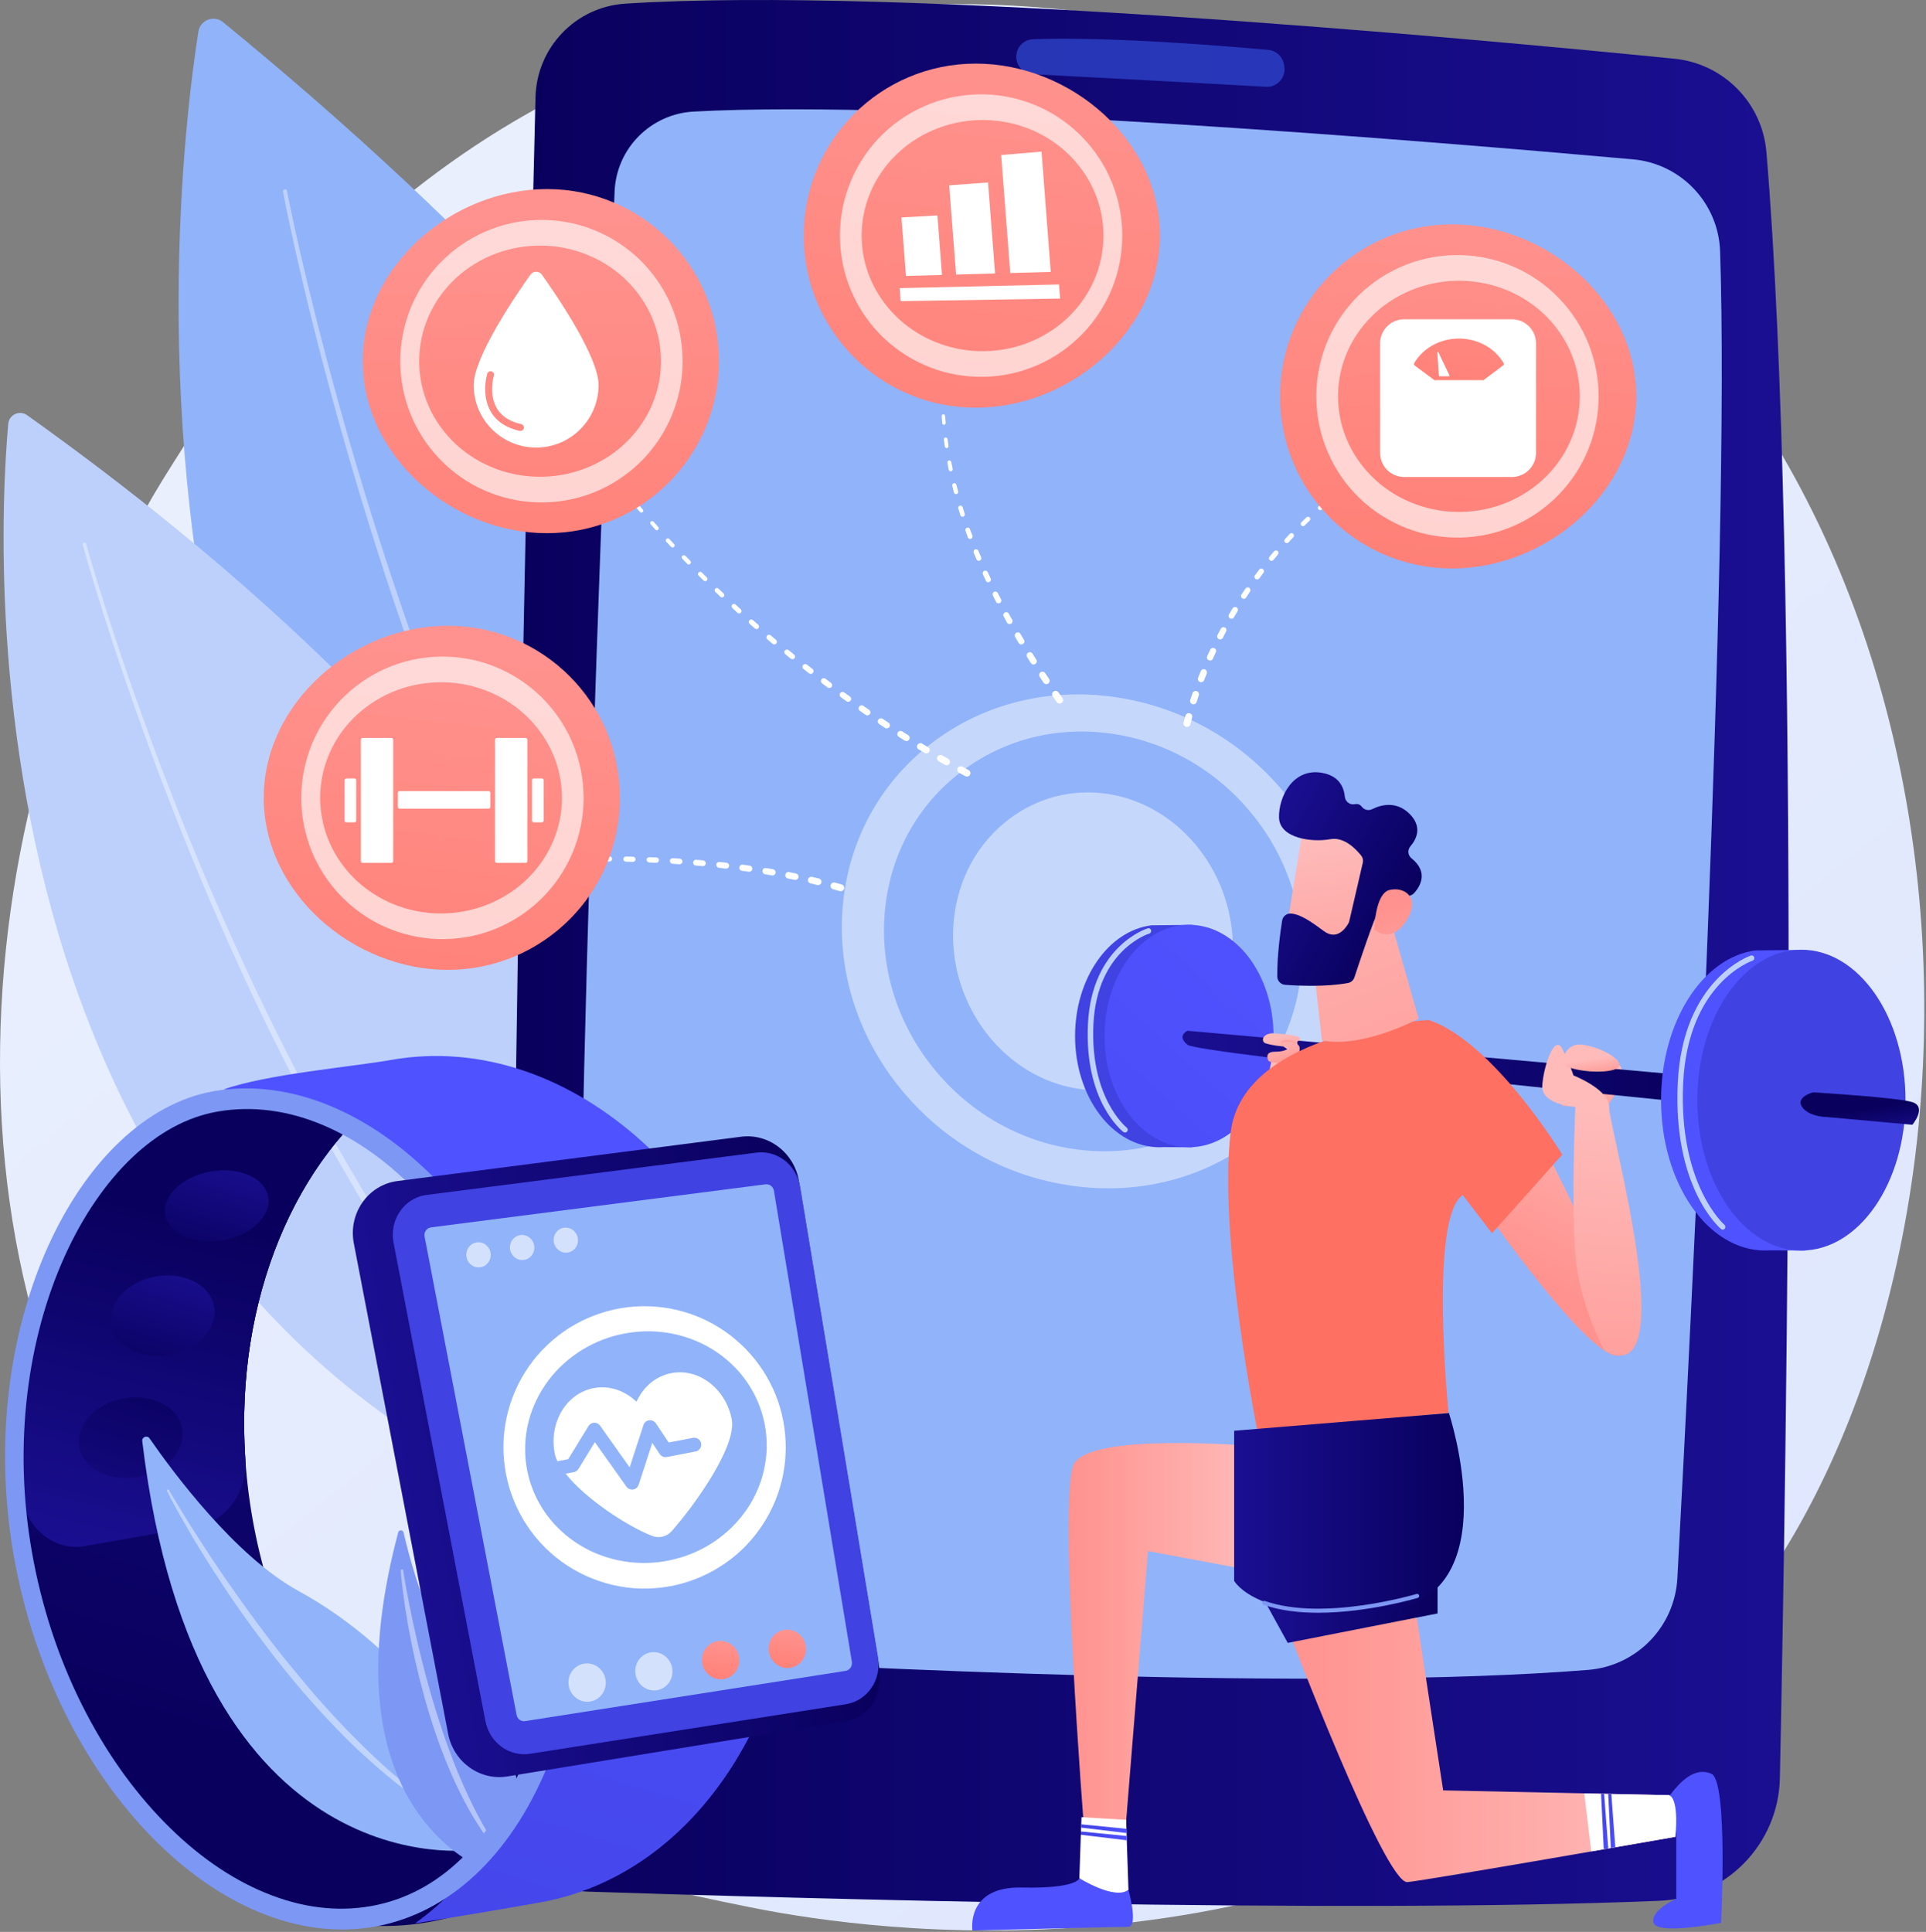 <svg width="956" height="959" viewBox="0 0 956 959" fill="none" xmlns="http://www.w3.org/2000/svg">
<rect x="0" y="0" width="956" height="959" fill="#808080" stroke="none"/>
<path d="M844.42 823.822C824.808 844.399 806.264 857.669 791.581 868.148C619.24 991.371 415.292 955.456 371.965 946.701C307.993 933.741 184.252 908.682 94.807 803.865C-40.515 645.277 -19.455 395.451 85.535 230.521C104.734 200.362 206.139 32.915 412.293 6.065C537.033 -10.17 682.455 22.575 787.755 110.503C1008.8 295.08 993.047 667.888 844.42 823.822Z" fill="url(#paint0_linear_467_20)"/>
<path d="M98.461 15.715C84.673 103.953 25.388 620.838 500.428 763.571C500.428 763.571 627.03 433.331 110.697 10.993C106.182 7.305 99.357 9.924 98.461 15.715Z" fill="#91B3FA"/>
<path opacity="0.4" d="M142.408 94.646C142.408 94.646 144.51 105.676 148.922 124.909C153.334 144.108 160.056 171.441 169.155 203.979C178.289 236.483 189.802 274.191 203.796 314.036C217.721 353.881 234.162 395.829 252.671 436.881C271.215 477.898 291.862 517.95 313.646 554.072C324.538 572.134 335.705 589.195 346.838 604.947C358.006 620.699 369.139 635.21 379.928 648.136C390.716 661.061 401.16 672.436 410.708 682.225C413.121 684.638 415.465 686.981 417.705 689.256C419.98 691.497 422.255 693.599 424.392 695.633C428.631 699.769 432.733 703.319 436.387 706.594C437.317 707.421 438.179 708.214 439.041 708.972C439.937 709.73 440.799 710.454 441.626 711.144C443.315 712.557 444.866 713.867 446.314 715.107C449.209 717.589 451.759 719.554 453.828 721.208C457.964 724.448 460.17 726.206 460.17 726.206L460.239 726.241C461.238 727.033 461.411 728.481 460.618 729.481C459.825 730.48 458.377 730.653 457.378 729.86C457.378 729.86 455.172 728.102 451.001 724.793C448.933 723.139 446.348 721.139 443.418 718.623C441.936 717.382 440.385 716.038 438.696 714.625C437.869 713.901 436.973 713.177 436.076 712.419C435.215 711.626 434.319 710.833 433.388 710.006C429.7 706.697 425.598 703.078 421.324 698.907C419.187 696.839 416.878 694.737 414.603 692.462C412.328 690.187 409.984 687.809 407.571 685.361C397.989 675.469 387.511 663.957 376.688 650.893C365.865 637.83 354.732 623.215 343.564 607.326C332.396 591.436 321.263 574.236 310.406 556.106C288.656 519.776 268.079 479.518 249.673 438.328C231.301 397.139 214.963 355.019 201.142 315.07C187.285 275.122 175.876 237.31 166.846 204.738C148.784 139.524 140.443 95.163 140.443 95.163C140.34 94.646 140.684 94.129 141.201 94.026C141.787 93.785 142.304 94.129 142.408 94.646Z" fill="white"/>
<path d="M4.087 210.393C-2.117 280.329 -21.66 688.708 358.248 775.878C358.248 775.878 440.316 510.335 13.428 206.085C9.706 203.431 4.501 205.844 4.087 210.393Z" fill="#BDD0FB"/>
<path opacity="0.4" d="M42.726 269.989C42.726 269.989 45.036 278.33 49.517 292.807C51.791 300.045 54.549 308.8 57.892 318.83C61.201 328.86 65.096 340.097 69.474 352.333C73.885 364.535 78.746 377.771 84.157 391.627C89.5 405.517 95.463 420.028 101.736 435.022C108.147 449.947 114.834 465.32 122.072 480.761C123.864 484.622 125.691 488.517 127.483 492.377C129.345 496.238 131.241 500.098 133.136 503.993C136.859 511.783 140.823 519.469 144.752 527.19C145.752 529.12 146.682 531.05 147.716 532.981L150.749 538.702C152.783 542.528 154.817 546.32 156.85 550.146C160.987 557.729 165.226 565.174 169.362 572.619C171.534 576.307 173.671 579.961 175.808 583.58C176.876 585.407 177.945 587.199 179.013 589.026L180.599 591.749L182.253 594.403C184.459 597.953 186.631 601.469 188.802 604.985C190.974 608.5 193.111 611.982 195.351 615.325C204.175 628.94 213.033 641.866 221.788 653.861C223.994 656.825 226.2 659.789 228.337 662.684C229.406 664.132 230.474 665.58 231.543 666.993C232.577 668.441 233.749 669.785 234.817 671.163C236.989 673.886 239.126 676.575 241.228 679.229C242.262 680.539 243.331 681.849 244.365 683.158C245.399 684.434 246.399 685.744 247.467 686.95C251.672 691.879 255.739 696.567 259.565 701.047C260.048 701.599 260.531 702.15 261.013 702.702C261.496 703.219 262.013 703.77 262.495 704.287C263.46 705.356 264.425 706.39 265.391 707.39C267.286 709.423 269.148 711.422 270.94 713.353C272.732 715.283 274.456 717.144 276.145 718.936C277.902 720.66 279.591 722.314 281.211 723.934C284.451 727.14 287.416 730.07 290.139 732.724C291.448 734.068 292.793 735.24 294.068 736.377C295.309 737.515 296.481 738.549 297.584 739.514C299.755 741.479 301.617 743.133 303.133 744.477C306.132 747.166 307.752 748.613 307.752 748.613L307.821 748.682C308.648 749.406 308.717 750.682 307.993 751.509C307.269 752.336 305.994 752.405 305.167 751.681C305.167 751.681 303.547 750.233 300.514 747.476C298.997 746.097 297.136 744.408 294.93 742.444C293.827 741.444 292.655 740.376 291.38 739.238C290.104 738.101 288.76 736.894 287.45 735.55C284.762 732.862 281.763 729.897 278.488 726.657C276.868 725.037 275.18 723.348 273.422 721.625C271.733 719.798 270.009 717.937 268.217 715.972C266.425 714.007 264.563 712.008 262.668 709.94C261.702 708.906 260.737 707.872 259.772 706.804C259.29 706.287 258.773 705.735 258.29 705.184C257.808 704.632 257.325 704.081 256.842 703.495C252.982 698.979 248.949 694.223 244.71 689.259C243.641 688.018 242.642 686.743 241.608 685.433C240.573 684.124 239.539 682.814 238.471 681.469C236.368 678.815 234.231 676.092 232.06 673.335C230.991 671.956 229.854 670.578 228.785 669.13C227.717 667.682 226.648 666.235 225.58 664.787C223.443 661.857 221.237 658.893 219.031 655.894C210.276 643.796 201.418 630.767 192.628 617.083C190.388 613.705 188.251 610.189 186.079 606.674C183.908 603.158 181.736 599.608 179.53 596.023L177.876 593.334L176.29 590.611C175.222 588.785 174.153 586.958 173.119 585.131C170.982 581.477 168.845 577.789 166.708 574.101C162.572 566.622 158.367 559.108 154.231 551.525C152.232 547.699 150.198 543.873 148.164 540.047L145.131 534.29C144.132 532.36 143.166 530.43 142.201 528.5C138.306 520.744 134.343 513.024 130.655 505.199C128.793 501.304 126.898 497.41 125.036 493.549C123.244 489.654 121.452 485.759 119.659 481.864C112.49 466.354 105.837 450.946 99.495 435.953C93.291 420.925 87.362 406.345 82.089 392.42C76.712 378.529 71.921 365.259 67.543 353.022C63.235 340.752 59.374 329.481 56.1 319.416C52.791 309.386 50.033 300.596 47.793 293.324C43.347 278.812 41.072 270.437 41.072 270.437C40.934 269.989 41.21 269.506 41.658 269.403C42.14 269.299 42.623 269.541 42.726 269.989Z" fill="white"/>
<path d="M310.302 1.825C285.692 3.411 266.424 23.574 265.803 48.219C262.081 198.948 249.948 718.935 255.739 903.202C256.359 922.711 272.008 938.394 291.517 939.014C388.062 942.185 665.806 950.182 823.739 943.564C856.622 942.185 882.783 915.541 883.473 882.624C886.747 724.381 893.986 279.363 876.786 75.483C874.718 51.045 855.554 31.605 831.15 29.158C726.022 18.68 446.761 -7.033 310.302 1.825Z" fill="url(#paint1_linear_467_20)"/>
<path d="M344.322 55.388C322.952 56.56 305.959 73.691 305.063 95.061C299.789 218.526 283.141 629.248 288.449 781.115C289.208 803.312 306.717 821.27 328.88 822.546C420.187 827.888 654.363 839.676 788.272 828.957C812.4 827.027 831.323 807.518 832.598 783.355C839.388 657.409 858.863 274.95 853.796 124.772C853.003 100.817 834.425 81.239 810.573 79.102C711.787 70.278 458.102 49.184 344.322 55.388Z" fill="#91B3FA"/>
<path opacity="0.5" d="M504.427 28.158C504.427 32.777 508.046 36.603 512.665 36.844C535.483 38.05 599.697 41.428 628.409 43.083C634.061 43.427 638.508 38.326 637.439 32.742L637.267 31.777C636.543 27.986 633.372 25.125 629.546 24.78C610.141 22.988 551.579 18.059 512.768 19.472C508.08 19.644 504.427 23.505 504.427 28.158Z" fill="#3F67F9"/>
<path d="M125.345 753.921C109.456 663.683 140.098 578.995 196.867 538.77C178.082 533.635 158.607 532.67 139.064 535.875C38.693 552.454 -6.151 657.996 14.186 773.499C34.522 889.001 123.45 969.864 212.757 954.146C232.3 950.699 250.224 942.944 266.113 931.673C199.004 913.267 141.235 844.158 125.345 753.921Z" fill="url(#paint2_linear_467_20)"/>
<path d="M196.867 538.769C178.082 533.633 158.608 532.668 139.064 535.873C48.689 550.798 3.329 637.83 10.05 739.339C11.222 757.124 26.181 770.291 41.898 767.534L97.702 757.71C112.489 755.091 122.83 740.58 121.727 723.828C116.66 645.241 146.475 574.478 196.867 538.769Z" fill="url(#paint3_linear_467_20)"/>
<path d="M196.867 538.769C178.082 533.633 158.608 532.668 139.064 535.873C48.689 550.798 3.329 637.83 10.05 739.339C11.222 757.124 26.181 770.291 41.898 767.534L97.702 757.71C112.489 755.091 122.83 740.58 121.727 723.828C116.66 645.241 146.475 574.478 196.867 538.769Z" fill="url(#paint4_linear_467_20)"/>
<path d="M90.43 709.18C92.325 719.934 82.433 730.654 68.335 733.135C54.238 735.617 41.278 728.93 39.382 718.142C37.486 707.388 47.379 696.668 61.476 694.186C75.539 691.739 88.534 698.426 90.43 709.18Z" fill="url(#paint5_linear_467_20)"/>
<path d="M70.61 715.384C70.369 713.316 73.023 712.316 74.229 714.005C85.604 730.447 116.729 772.601 148.267 789.835C199.59 817.858 247.225 875.661 235.161 918.264C235.127 918.229 97.357 938.979 70.61 715.384Z" fill="#91B3FA"/>
<path opacity="0.43" d="M84.018 739.823L84.777 741.201L85.604 742.615L87.293 745.441L90.705 751.094C93.015 754.851 95.359 758.573 97.737 762.296C102.493 769.707 107.353 777.083 112.351 784.321C122.416 798.763 132.756 813.033 143.924 826.648C149.542 833.438 155.126 840.228 161.02 846.743C166.914 853.292 172.946 859.668 179.219 865.838C191.697 878.212 205.105 889.656 219.651 899.583C219.926 899.755 219.995 900.134 219.823 900.375C219.651 900.617 219.306 900.72 219.03 900.548C211.413 896.032 204.174 890.897 197.143 885.485C190.18 880.005 183.528 874.111 177.048 868.079C164.26 855.808 152.334 842.641 141.236 828.854C135.686 821.96 130.344 814.894 125.104 807.759C119.865 800.625 114.799 793.352 109.973 785.941C105.113 778.53 100.391 771.085 95.841 763.468C93.601 759.676 91.395 755.816 89.223 751.99C88.155 750.06 87.052 748.13 86.018 746.165L84.466 743.235L83.708 741.753C83.467 741.236 83.226 740.788 82.95 740.167C82.812 739.892 82.95 739.547 83.26 739.409C83.536 739.306 83.846 739.409 83.984 739.65L84.018 739.823Z" fill="white"/>
<path d="M197.66 760.675C198.039 759.296 200.004 759.331 200.314 760.71C203.382 774.118 212.585 809.034 228.371 828.095C254.084 859.116 269.836 908.233 251.258 932.396C251.223 932.396 157.78 910.543 197.66 760.675Z" fill="#7D97F4"/>
<path opacity="0.43" d="M200.176 779.735L200.314 780.77L200.487 781.873L200.866 784.113L201.659 788.594C202.21 791.593 202.796 794.557 203.382 797.521C204.554 803.484 205.864 809.378 207.242 815.307C210 827.095 213.102 838.814 216.721 850.361C220.34 861.908 224.408 873.317 229.199 884.381C234.024 895.445 239.505 906.268 246.157 916.367C246.329 916.643 246.26 916.988 245.985 917.16C245.743 917.332 245.399 917.263 245.192 917.022C241.4 912.231 238.022 907.095 234.851 901.891C231.715 896.617 228.923 891.171 226.303 885.656C221.133 874.557 216.893 863.08 213.274 851.395C209.69 839.71 206.691 827.853 204.278 815.893C203.072 809.93 202.003 803.898 201.073 797.866C200.624 794.833 200.211 791.834 199.832 788.801L199.315 784.251L199.108 781.976L199.004 780.838C198.97 780.425 198.936 780.115 198.936 779.598C198.936 779.287 199.177 779.012 199.487 779.012C199.763 779.012 200.004 779.218 200.073 779.494L200.176 779.735Z" fill="white"/>
<path d="M281.59 726.38C297.48 816.617 262.771 914.541 206.002 954.766C233.3 950.492 248.363 947.838 267.872 944.425C357.179 928.673 413.086 822.305 392.75 706.802C372.414 591.299 283.486 510.437 194.179 526.154C174.636 529.601 132.205 533.22 110.938 540.838C199.211 550.592 265.701 636.142 281.59 726.38Z" fill="url(#paint6_linear_467_20)"/>
<path d="M107.802 551.833C108.043 551.799 108.319 551.73 108.56 551.695C125.484 548.903 142.821 551.178 160.021 558.382C176.945 565.483 193.076 577.029 208 592.712C223.132 608.637 236.23 628.008 246.949 650.274C258.117 673.506 266.148 698.909 270.905 725.76C275.696 752.886 277.109 779.737 275.144 805.484C273.249 830.508 268.251 853.464 260.254 873.662C252.326 893.792 241.814 910.302 228.992 922.676C215.859 935.36 200.762 943.288 184.045 946.218C167.156 949.182 149.577 946.976 131.757 939.634C114.213 932.431 97.358 920.643 81.675 904.649C65.716 888.38 51.929 868.768 40.692 846.329C28.938 822.822 20.597 797.35 15.875 770.637C11.222 744.269 10.463 717.694 13.6 691.636C16.564 667.198 22.769 644.311 32.075 623.665C40.968 603.949 52.549 586.991 65.578 574.617C78.779 562.105 92.98 554.453 107.802 551.833ZM106.009 541.7C39.003 553.522 -13.182 658.65 6.844 772.326C26.974 886.519 110.387 969.725 185.872 956.42C261.357 943.116 304.615 838.953 284.52 724.794C264.39 610.601 182.494 529.153 106.871 541.527C106.561 541.596 106.285 541.631 106.009 541.7Z" fill="#7D97F4"/>
<path d="M106.319 648.619C108.215 659.373 98.323 670.093 84.225 672.575C70.128 675.056 57.168 668.37 55.272 657.581C53.376 646.827 63.268 636.107 77.366 633.626C91.463 631.179 104.423 637.865 106.319 648.619Z" fill="url(#paint7_linear_467_20)"/>
<path d="M133.101 594.126C134.756 603.571 124.691 613.222 110.594 615.703C96.496 618.185 83.708 612.567 82.054 603.122C80.4 593.678 90.464 584.027 104.562 581.545C118.659 579.064 131.447 584.716 133.101 594.126Z" fill="url(#paint8_linear_467_20)"/>
<path d="M251.879 881.83L419.015 854.566C432.974 852.257 438.558 840.365 436.18 825.992L396.541 586.266C394.198 572.168 381.375 562.414 367.623 564.31L197.109 586.3C182.563 588.3 172.774 602.431 175.635 617.253L222.443 860.667C225.131 874.695 238.195 884.071 251.879 881.83Z" fill="url(#paint9_linear_467_20)"/>
<path d="M419.98 845.984C430.527 844.26 437.627 833.851 435.835 822.856L397.162 589.127C395.369 578.201 385.718 570.756 375.206 572.203L211.585 593.194C211.413 593.229 211.241 593.229 211.103 593.263C205.898 594.125 201.383 597.055 198.384 601.57C195.385 606.051 194.317 611.531 195.351 616.943L240.918 854.256C242.986 865.114 252.809 872.283 263.288 870.56L419.98 845.984Z" fill="url(#paint10_linear_467_20)"/>
<path d="M419.704 829.439C421.772 829.094 423.185 827.095 422.841 824.924L384.167 591.195C383.788 588.989 381.996 587.645 379.859 587.92L213.826 609.291C212.792 609.463 211.93 610.015 211.344 610.911C210.724 611.807 210.551 612.806 210.758 613.909L256.394 851.223C256.808 853.394 258.669 854.738 260.771 854.359L419.704 829.439Z" fill="#91B3FA"/>
<path d="M384.443 811.515C380.72 815.1 380.548 821.097 384.064 824.958C387.58 828.818 393.439 829.06 397.162 825.475C400.884 821.89 401.057 815.893 397.541 812.032C394.025 808.172 388.166 807.931 384.443 811.515Z" fill="url(#paint11_linear_467_20)"/>
<path d="M351.319 817.099C347.596 820.684 347.424 826.681 350.94 830.542C354.456 834.402 360.315 834.644 364.038 831.059C367.76 827.474 367.933 821.477 364.417 817.616C360.901 813.756 355.042 813.515 351.319 817.099Z" fill="url(#paint12_linear_467_20)"/>
<path opacity="0.61" d="M326.22 839.013C331.245 838.128 334.579 833.216 333.667 828.042C332.755 822.868 327.943 819.391 322.919 820.276C317.895 821.161 314.561 826.073 315.473 831.248C316.384 836.422 321.196 839.899 326.22 839.013Z" fill="white"/>
<path opacity="0.61" d="M285.071 828.267C281.348 831.852 281.176 837.849 284.692 841.71C288.208 845.57 294.067 845.812 297.79 842.227C301.512 838.642 301.685 832.645 298.169 828.784C294.688 824.924 288.794 824.717 285.071 828.267Z" fill="white"/>
<path opacity="0.61" d="M276.696 611.048C274.249 613.392 274.145 617.321 276.454 619.837C278.764 622.353 282.59 622.526 285.003 620.182C287.45 617.838 287.553 613.909 285.244 611.393C282.935 608.876 279.109 608.704 276.696 611.048Z" fill="white"/>
<path opacity="0.61" d="M255.015 614.702C252.568 617.046 252.464 620.975 254.774 623.492C257.083 626.008 260.909 626.18 263.322 623.836C265.769 621.492 265.873 617.563 263.563 615.047C261.254 612.531 257.462 612.358 255.015 614.702Z" fill="white"/>
<path opacity="0.61" d="M238.601 629.056C241.9 628.475 244.091 625.254 243.493 621.86C242.896 618.467 239.737 616.187 236.437 616.768C233.138 617.349 230.947 620.571 231.545 623.964C232.142 627.357 235.301 629.637 238.601 629.056Z" fill="white"/>
<path d="M388.752 705.252C390.441 714.041 390.441 723.175 388.717 731.965C386.994 740.754 383.547 749.233 378.618 756.782C373.689 764.33 367.313 770.983 359.799 776.119C352.319 781.289 343.805 785.011 334.844 786.976C325.882 788.906 316.472 789.148 307.373 787.459C298.273 785.77 289.449 782.288 281.625 777.187C273.835 772.086 267.01 765.399 261.806 757.609C259.186 753.714 256.946 749.544 255.188 745.201C253.396 740.858 252.051 736.342 251.155 731.724C250.293 727.105 249.845 722.417 249.88 717.73C249.914 713.042 250.466 708.354 251.431 703.77C253.396 694.601 257.221 685.846 262.564 678.229C267.907 670.577 274.8 664.097 282.625 659.134C290.483 654.205 299.273 650.896 308.303 649.379C317.334 647.863 326.64 648.138 335.499 650.172C344.357 652.171 352.767 655.963 360.143 661.133C367.52 666.303 373.862 672.886 378.756 680.435C383.685 688.018 387.098 696.463 388.752 705.252ZM379.583 707.044C378.825 703.253 377.722 699.53 376.206 695.946C374.723 692.395 372.793 688.983 370.587 685.778C366.141 679.401 360.316 673.955 353.629 669.819C346.942 665.683 339.359 662.925 331.569 661.65C323.78 660.374 315.714 660.685 308.028 662.374C292.62 665.751 278.971 675.092 270.561 687.57C266.321 693.809 263.357 700.737 261.84 707.941C260.324 715.144 260.255 722.555 261.633 729.724C263.012 736.894 265.839 743.787 269.906 749.888C273.973 755.989 279.35 761.366 285.589 765.571C298.066 774.05 314.163 777.635 329.742 775.05C337.532 773.775 345.081 771.052 351.871 766.984C358.627 762.883 364.624 757.506 369.312 751.198C374 744.89 377.377 737.652 379.135 730.069C379.997 726.278 380.514 722.417 380.583 718.557C380.652 714.696 380.307 710.836 379.583 707.044Z" fill="white"/>
<path d="M333.189 681.64C325.365 683.157 319.23 688.569 315.921 695.841C310.164 690.326 302.444 687.569 294.619 689.086C281.039 691.705 272.387 706.216 275.352 721.52C275.593 722.761 276.041 724.036 276.696 725.38L282.038 724.346L292.103 707.905C292.724 706.906 293.758 706.32 294.929 706.251C296.101 706.216 297.17 706.768 297.859 707.698L312.543 728.414L319.402 707.388C319.816 706.147 320.884 705.217 322.194 705.044C323.504 704.872 324.779 705.458 325.537 706.526L331.914 716.074L343.978 713.765C345.839 713.42 347.666 714.626 348.01 716.488C348.355 718.349 347.149 720.176 345.287 720.52L330.983 723.278C329.639 723.554 328.226 722.968 327.467 721.796L323.779 716.246L317.024 737.031C316.644 738.237 315.61 739.099 314.404 739.34C314.37 739.34 314.301 739.34 314.266 739.375C312.991 739.581 311.681 739.03 310.923 737.961L295.274 715.902L287.14 729.172C286.623 729.999 285.795 730.585 284.865 730.758L280.763 731.55C290.38 743.683 310.371 757.126 323.676 762.434C327.054 763.778 330.914 762.847 333.327 760.159C344.564 747.509 365.796 718.004 363.211 704.527C360.212 689.292 346.804 679.021 333.189 681.64Z" fill="white"/>
<path d="M487.606 117.328L485.917 120.362C485.814 120.534 485.607 120.603 485.435 120.499C485.262 120.396 485.193 120.189 485.297 120.017L487.02 116.984C487.123 116.811 487.33 116.777 487.468 116.846C487.64 116.949 487.675 117.156 487.606 117.328Z" fill="white"/>
<path d="M482.298 127.599L480.885 130.77C480.781 130.977 480.54 131.08 480.333 130.977C480.126 130.873 480.023 130.632 480.127 130.425L481.574 127.254C481.678 127.047 481.919 126.978 482.091 127.047C482.298 127.151 482.401 127.392 482.298 127.599Z" fill="white"/>
<path d="M477.887 138.285L476.749 141.559C476.646 141.801 476.37 141.938 476.129 141.869C475.887 141.766 475.75 141.49 475.819 141.249L477.025 137.975C477.128 137.733 477.37 137.595 477.611 137.699C477.852 137.768 477.99 138.043 477.887 138.285Z" fill="white"/>
<path d="M474.371 149.281L473.475 152.624C473.406 152.934 473.095 153.107 472.785 153.003C472.475 152.934 472.303 152.624 472.406 152.348L473.337 148.971C473.406 148.695 473.716 148.522 473.992 148.591C474.302 148.695 474.474 149.005 474.371 149.281Z" fill="white"/>
<path d="M471.751 160.517L471.131 163.929C471.062 164.274 470.752 164.48 470.407 164.412C470.062 164.343 469.855 164.032 469.924 163.688L470.614 160.275C470.683 159.965 470.993 159.758 471.303 159.793C471.579 159.896 471.786 160.206 471.751 160.517Z" fill="white"/>
<path d="M469.924 171.927L469.545 175.374C469.511 175.753 469.166 176.029 468.787 175.96C468.408 175.925 468.132 175.581 468.201 175.201L468.615 171.72C468.649 171.341 468.994 171.1 469.338 171.134C469.718 171.238 469.959 171.582 469.924 171.927Z" fill="white"/>
<path d="M468.924 183.438L468.786 186.885C468.752 187.298 468.407 187.609 467.993 187.609C467.58 187.574 467.27 187.229 467.27 186.816L467.476 183.335C467.511 182.921 467.856 182.611 468.235 182.645C468.614 182.68 468.924 183.024 468.924 183.438Z" fill="white"/>
<path d="M468.683 194.984L468.752 198.431C468.752 198.879 468.407 199.258 467.959 199.258C467.511 199.258 467.132 198.914 467.132 198.465L467.098 194.984C467.098 194.536 467.442 194.191 467.89 194.191C468.304 194.191 468.649 194.536 468.683 194.984Z" fill="white"/>
<path d="M469.132 206.497L469.408 209.944C469.442 210.427 469.097 210.84 468.615 210.875C468.132 210.909 467.719 210.564 467.684 210.082L467.443 206.601C467.408 206.118 467.753 205.704 468.236 205.67C468.684 205.67 469.097 206.015 469.132 206.497Z" fill="white"/>
<path d="M470.338 217.976L470.82 221.388C470.889 221.905 470.544 222.388 470.027 222.457C469.51 222.526 469.028 222.181 468.959 221.664L468.511 218.183C468.442 217.666 468.786 217.218 469.303 217.149C469.786 217.114 470.269 217.459 470.338 217.976Z" fill="white"/>
<path d="M472.198 229.385L472.888 232.797C472.991 233.349 472.647 233.866 472.095 233.969C471.544 234.072 471.027 233.728 470.923 233.176L470.268 229.729C470.165 229.178 470.51 228.661 471.061 228.558C471.578 228.489 472.095 228.833 472.198 229.385Z" fill="white"/>
<path d="M474.715 240.621L475.577 243.964C475.715 244.55 475.37 245.136 474.819 245.274C474.233 245.412 473.647 245.067 473.509 244.516L472.682 241.138C472.544 240.586 472.889 240 473.44 239.862C473.992 239.725 474.543 240.069 474.715 240.621Z" fill="white"/>
<path d="M477.817 251.755L478.851 255.064C479.023 255.65 478.713 256.304 478.093 256.477C477.507 256.649 476.852 256.339 476.68 255.719L475.68 252.375C475.508 251.789 475.818 251.169 476.438 250.996C477.024 250.824 477.645 251.134 477.817 251.755Z" fill="white"/>
<path d="M481.471 262.68L482.678 265.92C482.919 266.541 482.574 267.23 481.954 267.471C481.333 267.713 480.644 267.368 480.403 266.747L479.231 263.473C479.024 262.853 479.334 262.163 479.955 261.956C480.575 261.75 481.264 262.06 481.471 262.68Z" fill="white"/>
<path d="M485.642 273.435L486.986 276.641C487.262 277.296 486.951 278.02 486.296 278.295C485.642 278.571 484.918 278.261 484.642 277.606L483.332 274.366C483.056 273.711 483.367 272.987 484.022 272.746C484.642 272.505 485.366 272.815 485.642 273.435Z" fill="white"/>
<path d="M490.26 284.017L491.742 287.154C492.052 287.809 491.777 288.601 491.087 288.912C490.432 289.222 489.64 288.946 489.329 288.257L487.882 285.086C487.572 284.431 487.882 283.638 488.537 283.362C489.192 283.086 489.95 283.362 490.26 284.017Z" fill="white"/>
<path d="M495.293 294.426L496.878 297.494C497.223 298.183 496.947 299.01 496.292 299.389C495.603 299.734 494.776 299.458 494.397 298.769L492.846 295.632C492.501 294.943 492.777 294.116 493.466 293.771C494.121 293.461 494.948 293.737 495.293 294.426Z" fill="white"/>
<path d="M500.704 304.594L502.393 307.627C502.772 308.316 502.531 309.213 501.841 309.626C501.152 310.005 500.256 309.764 499.842 309.075L498.188 306.007C497.809 305.318 498.05 304.421 498.774 304.042C499.429 303.663 500.325 303.904 500.704 304.594Z" fill="white"/>
<path d="M506.461 314.624L508.253 317.588C508.701 318.312 508.46 319.243 507.736 319.691C507.012 320.139 506.082 319.898 505.633 319.174L503.876 316.175C503.462 315.451 503.703 314.521 504.427 314.107C505.116 313.659 506.013 313.9 506.461 314.624Z" fill="white"/>
<path d="M512.492 324.482L514.353 327.412C514.836 328.17 514.595 329.136 513.871 329.618C513.113 330.101 512.147 329.859 511.665 329.136L509.804 326.171C509.356 325.447 509.562 324.448 510.321 324C511.044 323.517 512.01 323.724 512.492 324.482Z" fill="white"/>
<path d="M518.8 334.168L520.73 337.029C521.247 337.787 521.041 338.821 520.282 339.338C519.524 339.855 518.49 339.648 517.973 338.89L516.043 335.96C515.56 335.202 515.767 334.202 516.525 333.685C517.284 333.203 518.283 333.41 518.8 334.168Z" fill="white"/>
<path d="M525.349 343.68L527.348 346.507C527.9 347.299 527.727 348.368 526.934 348.919C526.142 349.471 525.073 349.299 524.522 348.506L522.523 345.645C521.971 344.852 522.178 343.818 522.971 343.267C523.763 342.715 524.797 342.922 525.349 343.68Z" fill="white"/>
<path d="M302.064 232.417L304.235 235.14C304.545 235.519 304.476 236.036 304.097 236.312C303.718 236.622 303.201 236.553 302.925 236.174L300.788 233.416C300.513 233.037 300.582 232.52 300.926 232.244C301.236 232.003 301.788 232.072 302.064 232.417Z" fill="white"/>
<path d="M309.337 241.448L311.542 244.137C311.853 244.516 311.818 245.067 311.439 245.377C311.06 245.688 310.508 245.653 310.198 245.274L307.992 242.586C307.682 242.206 307.751 241.655 308.13 241.345C308.475 241 309.026 241.069 309.337 241.448Z" fill="white"/>
<path d="M316.781 250.306L319.056 252.925C319.401 253.305 319.366 253.891 318.953 254.235C318.574 254.58 317.988 254.545 317.643 254.132L315.368 251.478C315.023 251.099 315.092 250.513 315.471 250.168C315.885 249.858 316.471 249.927 316.781 250.306Z" fill="white"/>
<path d="M324.433 258.992L326.742 261.578C327.087 261.991 327.087 262.612 326.674 262.956C326.26 263.335 325.639 263.301 325.295 262.887L322.985 260.268C322.641 259.854 322.675 259.268 323.054 258.889C323.468 258.579 324.054 258.613 324.433 258.992Z" fill="white"/>
<path d="M332.223 267.541L334.601 270.057C334.98 270.471 334.98 271.126 334.567 271.505C334.153 271.884 333.498 271.884 333.119 271.47L330.741 268.92C330.361 268.506 330.396 267.886 330.81 267.506C331.223 267.093 331.844 267.127 332.223 267.541Z" fill="white"/>
<path d="M340.22 275.916L342.632 278.398C343.046 278.812 343.046 279.501 342.598 279.915C342.184 280.328 341.495 280.328 341.081 279.88L338.669 277.364C338.255 276.95 338.289 276.261 338.703 275.882C339.151 275.503 339.806 275.503 340.22 275.916Z" fill="white"/>
<path d="M348.355 284.154L350.836 286.601C351.285 287.049 351.285 287.738 350.836 288.186C350.388 288.635 349.699 288.635 349.251 288.186L346.769 285.739C346.356 285.326 346.356 284.602 346.769 284.188C347.217 283.74 347.907 283.74 348.355 284.154Z" fill="white"/>
<path d="M356.661 292.22L359.177 294.598C359.625 295.046 359.66 295.77 359.212 296.218C358.764 296.701 358.04 296.701 357.592 296.253L355.075 293.84C354.627 293.392 354.593 292.668 355.041 292.22C355.489 291.806 356.213 291.772 356.661 292.22Z" fill="white"/>
<path d="M365.106 300.112L367.691 302.456C368.173 302.904 368.208 303.663 367.76 304.145C367.312 304.628 366.553 304.662 366.071 304.214L363.52 301.836C363.038 301.388 363.003 300.629 363.451 300.147C363.899 299.699 364.623 299.664 365.106 300.112Z" fill="white"/>
<path d="M373.723 307.834L376.343 310.108C376.86 310.557 376.929 311.349 376.446 311.866C375.998 312.383 375.205 312.452 374.688 311.97L372.069 309.66C371.552 309.212 371.517 308.42 371.965 307.937C372.448 307.42 373.241 307.385 373.723 307.834Z" fill="white"/>
<path d="M382.512 315.382L385.166 317.623C385.718 318.071 385.787 318.898 385.339 319.449C384.89 320.001 384.063 320.07 383.512 319.622L380.858 317.347C380.306 316.899 380.272 316.071 380.72 315.554C381.168 314.969 381.961 314.9 382.512 315.382Z" fill="white"/>
<path d="M391.44 322.724L394.128 324.896C394.714 325.344 394.783 326.206 394.335 326.757C393.887 327.343 393.025 327.412 392.474 326.964L389.785 324.758C389.234 324.31 389.131 323.448 389.613 322.897C390.027 322.38 390.854 322.276 391.44 322.724Z" fill="white"/>
<path d="M400.505 329.926L403.262 332.063C403.883 332.546 403.986 333.408 403.504 333.994C403.056 334.614 402.159 334.717 401.573 334.235L398.816 332.098C398.23 331.615 398.127 330.788 398.575 330.168C399.023 329.582 399.885 329.478 400.505 329.926Z" fill="white"/>
<path d="M409.708 336.923L412.5 338.992C413.12 339.474 413.258 340.336 412.81 340.991C412.328 341.611 411.466 341.749 410.811 341.301L408.019 339.198C407.399 338.716 407.261 337.854 407.743 337.234C408.191 336.579 409.053 336.475 409.708 336.923Z" fill="white"/>
<path d="M419.049 343.749L421.875 345.749C422.53 346.231 422.702 347.127 422.22 347.782C421.737 348.437 420.841 348.609 420.186 348.127L417.36 346.093C416.705 345.611 416.567 344.715 417.05 344.06C417.463 343.439 418.394 343.301 419.049 343.749Z" fill="white"/>
<path d="M428.528 350.401L431.389 352.366C432.078 352.848 432.25 353.779 431.802 354.468C431.32 355.158 430.389 355.33 429.7 354.882L426.839 352.883C426.149 352.4 425.977 351.469 426.46 350.78C426.908 350.091 427.838 349.918 428.528 350.401Z" fill="white"/>
<path d="M438.11 356.812L441.005 358.708C441.729 359.191 441.936 360.156 441.453 360.88C440.971 361.604 440.006 361.81 439.282 361.328L436.387 359.398C435.663 358.915 435.49 357.984 435.938 357.261C436.455 356.537 437.386 356.364 438.11 356.812Z" fill="white"/>
<path d="M447.83 363.086L450.76 364.913C451.518 365.395 451.725 366.36 451.277 367.119C450.794 367.877 449.829 368.084 449.071 367.636L446.141 365.774C445.417 365.292 445.176 364.327 445.658 363.568C446.106 362.81 447.106 362.603 447.83 363.086Z" fill="white"/>
<path d="M457.688 369.117L460.652 370.909C461.445 371.392 461.686 372.391 461.238 373.184C460.755 373.977 459.756 374.218 458.963 373.77L455.964 371.977C455.206 371.495 454.93 370.495 455.413 369.737C455.93 368.91 456.93 368.669 457.688 369.117Z" fill="white"/>
<path d="M467.683 374.977L470.682 376.7C471.509 377.149 471.785 378.183 471.303 379.01C470.855 379.837 469.82 380.113 468.993 379.63L465.96 377.872C465.167 377.424 464.892 376.39 465.34 375.563C465.857 374.77 466.856 374.494 467.683 374.977Z" fill="white"/>
<path d="M477.748 380.595L480.781 382.249C481.608 382.698 481.953 383.766 481.47 384.593C481.022 385.421 479.954 385.765 479.126 385.283L476.059 383.594C475.231 383.146 474.921 382.077 475.369 381.25C475.886 380.457 476.92 380.147 477.748 380.595Z" fill="white"/>
<path d="M241.124 428.404L244.606 428.025C245.157 427.956 245.674 428.37 245.743 428.921C245.812 429.473 245.399 429.99 244.847 430.059L241.4 430.403C240.849 430.472 240.366 430.059 240.297 429.507C240.159 428.956 240.573 428.473 241.124 428.404Z" fill="white"/>
<path d="M252.671 427.266L256.152 426.99C256.738 426.956 257.255 427.369 257.324 427.955C257.359 428.541 256.945 429.058 256.359 429.127L252.912 429.403C252.326 429.438 251.809 429.024 251.775 428.438C251.671 427.818 252.119 427.335 252.671 427.266Z" fill="white"/>
<path d="M264.253 426.404L267.734 426.197C268.354 426.163 268.871 426.611 268.906 427.231C268.94 427.852 268.492 428.369 267.872 428.403L264.39 428.61C263.77 428.644 263.253 428.162 263.219 427.576C263.184 426.955 263.667 426.438 264.253 426.404Z" fill="white"/>
<path d="M275.868 425.751L279.349 425.613C280.004 425.578 280.521 426.095 280.556 426.716C280.59 427.371 280.073 427.888 279.453 427.922L275.971 428.026C275.351 428.06 274.8 427.543 274.8 426.923C274.731 426.302 275.213 425.785 275.868 425.751Z" fill="white"/>
<path d="M287.484 425.336L290.965 425.268C291.62 425.268 292.171 425.785 292.206 426.439C292.206 427.094 291.689 427.646 291.034 427.68L287.553 427.749C286.898 427.749 286.346 427.232 286.346 426.577C286.312 425.888 286.829 425.336 287.484 425.336Z" fill="white"/>
<path d="M299.1 425.164H302.582C303.271 425.164 303.822 425.716 303.822 426.405C303.822 427.094 303.271 427.646 302.582 427.646L299.1 427.611C298.411 427.611 297.859 427.06 297.859 426.37C297.859 425.716 298.411 425.164 299.1 425.164Z" fill="white"/>
<path d="M310.715 425.199L314.197 425.268C314.92 425.268 315.472 425.889 315.472 426.578C315.472 427.302 314.852 427.853 314.162 427.853L310.681 427.75C309.957 427.715 309.406 427.129 309.44 426.44C309.406 425.751 309.992 425.199 310.715 425.199Z" fill="white"/>
<path d="M322.331 425.509L325.813 425.647C326.571 425.682 327.122 426.302 327.088 427.026C327.053 427.784 326.433 428.336 325.709 428.301L322.228 428.129C321.504 428.094 320.918 427.474 320.953 426.75C320.987 426.026 321.608 425.475 322.331 425.509Z" fill="white"/>
<path d="M333.947 426.027L337.428 426.234C338.187 426.268 338.773 426.923 338.738 427.716C338.704 428.474 338.049 429.06 337.256 429.026L333.809 428.784C333.051 428.75 332.465 428.061 332.534 427.302C332.534 426.544 333.189 425.992 333.947 426.027Z" fill="white"/>
<path d="M345.529 426.818L349.01 427.094C349.803 427.163 350.389 427.852 350.32 428.645C350.251 429.438 349.562 430.024 348.769 429.955L345.322 429.644C344.529 429.575 343.978 428.886 344.047 428.093C344.081 427.335 344.771 426.749 345.529 426.818Z" fill="white"/>
<path d="M357.11 427.887L360.591 428.266C361.418 428.369 362.004 429.093 361.901 429.886C361.797 430.713 361.074 431.299 360.281 431.196L356.834 430.782C356.041 430.679 355.455 429.955 355.559 429.162C355.593 428.369 356.317 427.818 357.11 427.887Z" fill="white"/>
<path d="M368.656 429.231L372.103 429.713C372.93 429.817 373.516 430.609 373.413 431.437C373.31 432.264 372.517 432.85 371.69 432.746L368.243 432.264C367.416 432.16 366.83 431.368 366.967 430.54C367.071 429.713 367.864 429.127 368.656 429.231Z" fill="white"/>
<path d="M380.203 430.92L383.65 431.471C384.512 431.609 385.098 432.436 384.96 433.263C384.822 434.125 383.995 434.711 383.168 434.573L379.755 433.987C378.894 433.849 378.342 433.022 378.48 432.195C378.549 431.333 379.342 430.782 380.203 430.92Z" fill="white"/>
<path d="M391.647 432.919L395.06 433.608C395.921 433.781 396.507 434.642 396.335 435.504C396.163 436.366 395.301 436.952 394.439 436.779L391.061 436.09C390.2 435.918 389.648 435.056 389.821 434.194C389.958 433.332 390.786 432.746 391.647 432.919Z" fill="white"/>
<path d="M403.056 435.299L406.469 436.091C407.365 436.298 407.916 437.194 407.709 438.091C407.503 438.987 406.606 439.538 405.71 439.331H405.676L402.298 438.504H402.263C401.367 438.297 400.85 437.401 401.057 436.505C401.298 435.643 402.195 435.126 403.056 435.299Z" fill="white"/>
<path d="M414.396 438.123L417.774 439.054C418.67 439.295 419.221 440.261 418.98 441.157C418.739 442.053 417.774 442.604 416.878 442.363H416.843L413.534 441.432H413.5C412.604 441.191 412.086 440.226 412.328 439.33C412.569 438.399 413.5 437.882 414.396 438.123Z" fill="white"/>
<path d="M706.789 219.319L703.653 220.801C703.274 220.974 702.791 220.836 702.584 220.422C702.412 220.043 702.55 219.561 702.963 219.354L706.135 217.872C706.514 217.699 706.996 217.872 707.169 218.251C707.375 218.664 707.203 219.113 706.789 219.319Z" fill="white"/>
<path d="M696.483 224.491L693.45 226.145C693.037 226.386 692.52 226.214 692.278 225.8C692.037 225.387 692.209 224.87 692.623 224.628L695.691 222.974C696.104 222.767 696.621 222.905 696.828 223.319C697.035 223.767 696.897 224.249 696.483 224.491Z" fill="white"/>
<path d="M686.488 230.245L683.558 232.072C683.145 232.347 682.559 232.21 682.317 231.796C682.042 231.382 682.179 230.796 682.593 230.555L685.557 228.728C685.971 228.487 686.522 228.59 686.798 229.038C687.039 229.418 686.902 229.969 686.488 230.245Z" fill="white"/>
<path d="M676.802 236.554L673.976 238.553C673.528 238.863 672.942 238.76 672.631 238.312C672.321 237.864 672.425 237.278 672.873 236.968L675.734 235.003C676.182 234.693 676.768 234.831 677.043 235.244C677.354 235.658 677.25 236.244 676.802 236.554Z" fill="white"/>
<path d="M667.496 243.344L664.773 245.481C664.325 245.826 663.67 245.757 663.325 245.309C662.981 244.86 663.05 244.206 663.498 243.861L666.255 241.724C666.703 241.379 667.324 241.448 667.668 241.896C668.013 242.379 667.944 242.999 667.496 243.344Z" fill="white"/>
<path d="M658.568 250.685L655.983 252.96C655.535 253.373 654.845 253.304 654.432 252.856C654.018 252.408 654.087 251.719 654.535 251.305L657.189 249.03C657.637 248.651 658.327 248.686 658.706 249.134C659.085 249.616 659.016 250.271 658.568 250.685Z" fill="white"/>
<path d="M650.055 258.441L647.573 260.854C647.125 261.302 646.401 261.302 645.953 260.854C645.505 260.406 645.505 259.682 645.953 259.234L648.469 256.821C648.918 256.373 649.641 256.408 650.055 256.856C650.538 257.304 650.503 257.993 650.055 258.441Z" fill="white"/>
<path d="M641.955 266.678L639.611 269.228C639.163 269.711 638.404 269.745 637.887 269.297C637.405 268.849 637.37 268.091 637.819 267.574L640.197 265.023C640.645 264.541 641.403 264.506 641.886 264.954C642.403 265.437 642.403 266.161 641.955 266.678Z" fill="white"/>
<path d="M634.303 275.296L632.097 277.951C631.649 278.502 630.856 278.571 630.304 278.123C629.753 277.675 629.684 276.882 630.132 276.331L632.407 273.642C632.855 273.125 633.648 273.056 634.165 273.504C634.682 273.987 634.751 274.779 634.303 275.296Z" fill="white"/>
<path d="M627.133 284.327L625.065 287.119C624.617 287.705 623.79 287.843 623.204 287.395C622.618 286.947 622.48 286.12 622.928 285.534L625.031 282.742C625.479 282.156 626.272 282.052 626.858 282.501C627.444 282.914 627.582 283.741 627.133 284.327Z" fill="white"/>
<path d="M620.447 293.701L618.551 296.597V296.631C618.137 297.251 617.276 297.458 616.621 297.01C616 296.597 615.794 295.735 616.242 295.08L618.206 292.185C618.62 291.564 619.482 291.392 620.102 291.806C620.688 292.219 620.86 293.081 620.447 293.701Z" fill="white"/>
<path d="M614.242 303.457L612.485 306.421V306.456C612.071 307.145 611.209 307.386 610.52 306.973C609.83 306.559 609.589 305.697 610.003 305.008L611.795 302.009C612.209 301.32 613.07 301.113 613.76 301.527C614.449 301.871 614.656 302.733 614.242 303.457Z" fill="white"/>
<path d="M608.59 313.486L607.005 316.553V316.588C606.625 317.312 605.729 317.622 604.971 317.243C604.247 316.863 603.937 315.967 604.316 315.209L605.97 312.107C606.35 311.383 607.246 311.107 607.97 311.486C608.728 311.831 609.004 312.727 608.59 313.486Z" fill="white"/>
<path d="M603.488 323.793L602.075 326.929V326.964C601.731 327.756 600.8 328.101 600.007 327.756C599.214 327.412 598.87 326.481 599.214 325.688L600.696 322.517C601.041 321.759 601.972 321.414 602.73 321.759C603.523 322.104 603.868 323 603.488 323.793Z" fill="white"/>
<path d="M598.973 334.374L597.732 337.579V337.614C597.422 338.441 596.457 338.854 595.629 338.544C594.802 338.234 594.388 337.269 594.699 336.442L596.008 333.202C596.319 332.374 597.249 331.961 598.077 332.305C598.904 332.616 599.317 333.512 598.973 334.374Z" fill="white"/>
<path d="M595.044 345.162L593.975 348.437V348.471C593.699 349.368 592.734 349.85 591.873 349.54C590.976 349.264 590.494 348.299 590.804 347.437L591.907 344.128C592.183 343.267 593.148 342.784 594.01 343.094C594.871 343.336 595.319 344.266 595.044 345.162Z" fill="white"/>
<path d="M591.735 356.193L590.873 359.536V359.571C590.632 360.501 589.667 361.053 588.736 360.812C587.805 360.57 587.254 359.605 587.495 358.675L588.426 355.297C588.667 354.366 589.632 353.849 590.528 354.09C591.424 354.297 591.976 355.228 591.735 356.193Z" fill="white"/>
<g opacity="0.48">
<path d="M510.906 583.889C485.4 575.927 462.754 560.381 445.796 538.942C424.943 512.574 415.257 480.346 418.463 448.222C421.703 416.098 437.489 387.799 462.926 368.532C488.709 349.023 521.281 341.095 554.681 346.231C588.046 351.367 618.068 368.911 639.231 395.658C660.084 422.026 669.77 454.254 666.564 486.378C663.324 518.503 647.538 546.801 622.1 566.069C596.318 585.578 563.746 593.505 530.346 588.37C523.728 587.37 517.214 585.853 510.906 583.889ZM568.64 368.015C563.504 366.395 558.231 365.188 552.888 364.361C525.555 360.156 498.739 366.739 477.334 382.939C455.585 399.381 442.073 423.715 439.316 451.428C436.524 479.14 444.796 506.818 462.616 529.36C480.16 551.523 504.874 566.069 532.173 570.274C559.506 574.479 586.322 567.896 607.727 551.696C629.477 535.254 642.988 510.92 645.746 483.207C648.537 455.495 640.265 427.817 622.445 405.275C608.348 387.455 589.631 374.564 568.64 368.015Z" fill="white"/>
<path d="M525.314 538.183C492.121 527.808 469.786 492.754 473.439 456.666C475.508 436.226 485.262 418.441 500.911 406.584C515.077 395.864 532.449 391.452 549.855 394.106C553.164 394.623 556.473 395.382 559.679 396.381C592.872 406.756 615.207 441.81 611.553 477.898C609.485 498.338 599.731 516.124 584.082 527.981C569.916 538.7 552.544 543.112 535.137 540.458C531.829 539.941 528.52 539.183 525.314 538.183Z" fill="white"/>
</g>
<path d="M629.478 524.881L630.925 539.599L641.404 535.428L639.887 524.881H629.478Z" fill="url(#paint13_linear_467_20)"/>
<path d="M571.571 459.322L592.045 459.115L590.563 462.7C606.314 470.662 617.517 490.723 617.517 514.264C617.517 537.22 606.9 556.901 591.769 565.243L591.803 569.517L577.361 569.448C576.775 569.482 576.155 569.517 575.569 569.517C552.406 569.517 533.621 544.803 533.621 514.299C533.656 485.552 550.304 461.976 571.571 459.322Z" fill="url(#paint14_linear_467_20)"/>
<path d="M590.183 569.516C613.35 569.516 632.131 544.794 632.131 514.298C632.131 483.802 613.35 459.08 590.183 459.08C567.016 459.08 548.235 483.802 548.235 514.298C548.235 544.794 567.016 569.516 590.183 569.516Z" fill="url(#paint15_linear_467_20)"/>
<path d="M558.438 562.175C558.852 562.175 559.231 562.003 559.507 561.658C559.955 561.072 559.851 560.21 559.265 559.762C559.093 559.624 540.894 545.01 542.755 508.198C544.616 471.524 570.226 463.493 570.468 463.424C571.191 463.217 571.57 462.459 571.364 461.735C571.157 461.011 570.399 460.597 569.675 460.839C569.399 460.907 541.997 469.49 540.032 508.06C538.067 546.388 556.784 561.279 557.576 561.899C557.852 562.106 558.162 562.175 558.438 562.175Z" fill="#BDD0FB"/>
<path d="M797.682 549.008C798.406 549.008 808.884 532.808 803.507 528.292C798.13 523.777 779.242 522.26 777.76 522.95C776.277 523.639 775.45 549.008 775.45 549.008H797.682Z" fill="url(#paint16_linear_467_20)"/>
<path d="M843.594 534.394L842.146 534.256L589.46 511.68C589.46 511.68 583.842 514.127 589.46 518.642C595.078 523.192 836.045 547.113 836.045 547.113L843.594 534.394Z" fill="url(#paint17_linear_467_20)"/>
<path d="M629.478 526.293C629.478 526.293 627.341 522.088 632.752 522.088C638.198 522.088 639.301 520.434 639.301 520.434C639.301 520.434 634.993 517.125 637.647 516.987C640.301 516.849 643.713 517.331 644.85 519.331C645.988 521.33 643.093 526.328 643.093 526.328C643.093 526.328 630.856 529.051 629.478 526.293Z" fill="url(#paint18_linear_467_20)"/>
<path d="M767.764 571.93L777.828 592.025C777.828 592.025 818.018 673.576 802.646 672.99C787.273 672.404 739.396 603.847 739.396 603.847L767.764 571.93Z" fill="url(#paint19_linear_467_20)"/>
<path d="M623.584 717.798C619.206 717.798 540.964 710.939 533.001 726.897C525.039 742.856 538.172 908.889 538.172 908.889H558.577L569.813 769.982L623.618 780.013V717.798H623.584Z" fill="url(#paint20_linear_467_20)"/>
<path d="M638.922 807.794C638.922 807.794 687.384 935.464 698.621 934.292C709.857 933.12 831.599 911.819 831.599 911.819L828.635 891.138L716.337 888.76L700.965 788.285L638.922 807.794Z" fill="url(#paint21_linear_467_20)"/>
<path d="M628.478 796.11L639.197 815.55L713.545 800.936V779.428L628.478 796.11Z" fill="url(#paint22_linear_467_20)"/>
<path d="M709.236 506.336C709.236 506.336 617.034 510.782 610.83 562.209C604.625 613.635 624.134 710.284 624.134 710.284L718.991 701.426C718.991 701.426 709.236 603.915 726.091 593.265L740.568 612.188L775.45 573.17C775.45 573.135 741.154 516.987 709.236 506.336Z" fill="url(#paint23_linear_467_20)"/>
<path d="M719.163 701.391C719.163 701.391 749.84 793.593 686.867 799.797C623.928 806.001 612.588 784.735 612.588 784.735V710.249L720.301 701.391H719.163Z" fill="url(#paint24_linear_467_20)"/>
<path d="M688.004 448.775L704.17 505.682C704.17 505.682 676.561 520.504 656.155 516.505L650.537 466.354L688.004 448.775Z" fill="url(#paint25_linear_467_20)"/>
<path d="M647.195 409.344C646.781 410.137 637.475 468.285 637.475 468.285L670.805 472.903L687.798 419.099C687.798 419.064 654.398 396.281 647.195 409.344Z" fill="url(#paint26_linear_467_20)"/>
<path d="M676.458 428.232L669.736 457.254C669.633 457.633 669.529 457.978 669.323 458.323C668.185 460.356 663.808 467.147 657.155 462.218C651.123 457.771 645.54 453.773 640.783 453.497C638.646 453.359 636.75 454.876 636.406 456.978C635.578 462.252 633.889 474.213 633.993 484.794C634.027 486.931 635.716 488.689 637.853 488.861C644.299 489.344 657.983 489.999 669.081 487.965C670.598 487.69 671.804 486.621 672.287 485.173C674.631 478.073 681.8 456.565 684.695 450.878C687.453 445.535 695.553 444.777 698.965 444.708C700.103 444.673 701.137 444.191 701.895 443.364C704.584 440.434 709.478 433.161 700.654 426.095C698.793 424.613 698.552 421.924 700.068 420.132C703.136 416.547 706.135 410.446 699.655 404.001C693.071 397.486 685.557 399.451 681.076 401.692C679.25 402.588 677.112 402.036 675.906 400.416C675.217 399.486 674.114 398.865 672.356 399.21C669.978 399.692 667.772 397.9 667.53 395.522C667.082 390.903 664.807 385.285 656.535 383.699C641.886 380.873 634.613 395.522 634.855 405.828C635.13 416.134 651.158 418.271 660.292 416.582C667.22 415.272 673.183 421.614 675.63 424.716C676.458 425.716 676.733 426.991 676.458 428.232Z" fill="url(#paint27_linear_467_20)"/>
<path d="M682.18 461.425C682.18 461.425 682.49 443.467 689.763 441.778C697.035 440.089 704.894 445.328 698.655 456.082C690.935 469.491 682.18 461.425 682.18 461.425Z" fill="url(#paint28_linear_467_20)"/>
<path d="M796.545 670.577C796.545 670.577 783.998 648.655 781.93 622.494C779.862 596.332 781.93 549.49 781.93 549.49C781.93 549.49 765.075 548.456 765.523 539.149C765.972 529.843 771.59 512.988 775.416 520.537C779.242 528.085 781 533.841 781 533.841C781 533.841 799.199 540.942 798.751 549.8C798.337 558.658 836.424 692.05 796.545 670.577Z" fill="url(#paint29_linear_467_20)"/>
<path d="M871.237 471.799L896.468 471.523L894.641 476.383C914.046 487.138 927.834 514.298 927.834 546.113C927.834 577.134 914.736 603.743 896.088 615.014L896.157 620.771L878.372 620.702C877.648 620.736 876.89 620.771 876.166 620.771C847.626 620.771 824.498 587.336 824.498 546.113C824.498 507.301 845.007 475.384 871.237 471.799Z" fill="url(#paint30_linear_467_20)"/>
<path d="M894.158 620.771C922.693 620.771 945.826 587.346 945.826 546.113C945.826 504.881 922.693 471.455 894.158 471.455C865.623 471.455 842.49 504.881 842.49 546.113C842.49 587.346 865.623 620.771 894.158 620.771Z" fill="url(#paint31_linear_467_20)"/>
<path d="M855.072 610.396C855.451 610.396 855.83 610.223 856.106 609.913C856.588 609.362 856.519 608.5 855.968 608.017C855.727 607.811 833.15 587.957 835.459 537.875C837.769 487.93 869.548 477.004 869.859 476.901C870.582 476.659 870.962 475.901 870.72 475.212C870.479 474.488 869.721 474.109 869.031 474.35C868.687 474.453 835.184 485.966 832.771 537.737C830.358 589.267 853.245 609.224 854.21 610.051C854.451 610.292 854.762 610.396 855.072 610.396Z" fill="#BDD0FB"/>
<path d="M899.88 542.252C899.88 542.252 891.022 544.63 894.572 549.594C898.122 554.557 906.98 554.523 906.98 554.523L949.238 558.349C949.238 558.349 956.615 549.49 949.238 547.112C941.828 544.768 899.88 542.252 899.88 542.252Z" fill="url(#paint32_linear_467_20)"/>
<path d="M775.45 527.948C775.45 527.948 776.036 517.194 785.929 518.642C795.821 520.09 808.161 527.604 802.37 530.499C796.579 533.36 779.138 531.809 775.45 527.948Z" fill="url(#paint33_linear_467_20)"/>
<path d="M832.047 911.82C832.047 911.82 830.806 893.345 828.875 891.139C834.046 884.487 841.043 876.938 849.453 880.489C857.863 884.039 854.278 954.526 854.278 954.526C854.278 954.526 822.568 960.731 820.775 954.526C819.018 948.322 832.047 942.566 832.047 942.566V911.82Z" fill="url(#paint34_linear_467_20)"/>
<path d="M559.852 937.016C559.852 937.016 565.505 956.628 559.852 956.525C554.199 956.456 482.678 958.317 482.678 958.317C482.678 958.317 479.3 936.361 507.15 936.981C535 937.602 535.759 932.328 535.759 932.328C535.759 932.328 556.095 939.394 559.852 937.016Z" fill="url(#paint35_linear_467_20)"/>
<path d="M786.377 890.242L789.858 919.058L796.063 917.989L798.303 917.61L799.578 917.369L801.784 916.989L831.599 911.819C831.599 911.819 833.667 893.792 828.635 891.138L799.785 890.552L798.268 890.518L796.235 890.483L794.718 890.449L786.377 890.242Z" fill="white"/>
<path d="M798.269 890.482L799.578 917.368L801.784 916.988L799.82 890.517L798.269 890.482Z" fill="url(#paint36_linear_467_20)"/>
<path d="M794.718 890.414L796.062 917.954L798.302 917.609L796.234 890.448L794.718 890.414Z" fill="url(#paint37_linear_467_20)"/>
<path d="M535.759 932.362C535.759 932.362 553.406 943.426 560.128 938.084L559.301 913.542L559.232 911.405L559.197 909.958L559.128 907.821L558.99 903.374L536.827 902.064L536.689 905.615L536.62 907.235L536.552 909.165L536.483 910.785L535.759 932.362Z" fill="white"/>
<path d="M536.62 907.233L559.197 909.956L559.093 907.819L536.689 905.613L536.62 907.233Z" fill="url(#paint38_linear_467_20)"/>
<path d="M536.517 910.784L559.3 913.542L559.231 911.404L536.551 909.164L536.517 910.784Z" fill="url(#paint39_linear_467_20)"/>
<path d="M644.091 518.435C644.091 518.435 643.23 516.47 645.126 516.642C646.746 513.747 638.921 513.575 632.855 512.989C626.788 512.403 625.479 517.021 628.271 517.952C631.063 518.883 641.575 520.744 644.091 518.435Z" fill="url(#paint40_linear_467_20)"/>
<path d="M639.301 520.847C639.473 520.847 639.611 520.778 639.68 520.606C639.783 520.399 639.714 520.124 639.508 520.02C638.198 519.331 636.819 518.262 636.854 517.745C636.854 517.573 637.129 517.435 637.267 517.401C639.439 516.47 643.161 518.366 643.196 518.366C643.402 518.469 643.678 518.4 643.782 518.159C643.885 517.952 643.816 517.676 643.609 517.573C643.437 517.504 639.508 515.47 636.922 516.573C636.164 516.883 635.992 517.366 635.957 517.711C635.888 519.055 638.577 520.537 639.094 520.813C639.163 520.847 639.232 520.847 639.301 520.847Z" fill="url(#paint41_linear_467_20)"/>
<path d="M654.225 800.59C678.973 800.59 703.377 793.318 703.721 793.214C704.238 793.042 704.549 792.49 704.411 791.939C704.238 791.422 703.687 791.112 703.135 791.25C702.687 791.387 657.017 805.002 627.857 794.731C627.34 794.558 626.754 794.834 626.582 795.351C626.409 795.868 626.685 796.454 627.202 796.627C635.405 799.522 644.85 800.59 654.225 800.59Z" fill="#7D97F4"/>
<path d="M575.742 116.982C575.742 164.135 531.484 202.394 484.332 202.394C437.18 202.394 398.92 164.169 398.92 116.982C398.92 69.796 437.145 31.57 484.332 31.57C531.519 31.57 575.742 69.796 575.742 116.982Z" fill="url(#paint42_linear_467_20)"/>
<path opacity="0.65" d="M557.06 116.983C557.06 125.91 555.336 134.907 551.958 143.213C548.58 151.52 543.617 159.207 537.344 165.687C531.071 172.167 523.557 177.475 515.215 181.128C506.908 184.817 497.809 186.85 488.64 187.057C479.472 187.264 470.2 185.713 461.583 182.335C452.966 178.957 444.969 173.89 438.248 167.376C431.561 160.896 426.15 153.037 422.496 144.385C420.669 140.077 419.256 135.562 418.325 130.943C417.395 126.324 416.947 121.636 416.912 116.949C416.912 112.261 417.395 107.573 418.325 102.955C419.256 98.336 420.669 93.855 422.496 89.512C426.15 80.861 431.561 73.002 438.248 66.522C444.935 60.042 452.931 54.941 461.583 51.563C470.234 48.185 479.506 46.634 488.64 46.84C497.809 47.047 506.874 49.115 515.215 52.769C523.557 56.423 531.071 61.731 537.344 68.211C543.617 74.691 548.615 82.343 551.958 90.684C555.336 99.06 557.06 108.021 557.06 116.983ZM547.719 116.983C547.719 113.123 547.305 109.262 546.512 105.471C545.72 101.679 544.479 97.991 542.928 94.441C539.757 87.341 535.103 80.895 529.313 75.552C523.522 70.244 516.628 66.074 509.218 63.351C501.807 60.628 493.845 59.387 485.986 59.594C470.2 60.007 455.034 66.556 444.418 77.241C439.075 82.549 434.836 88.823 432.009 95.579C429.148 102.369 427.666 109.641 427.701 116.949C427.701 124.256 429.148 131.529 432.009 138.319C434.87 145.109 439.11 151.348 444.418 156.656C455.034 167.341 470.2 173.925 485.986 174.304C493.88 174.511 501.807 173.27 509.218 170.547C516.628 167.824 523.522 163.653 529.313 158.345C535.103 153.037 539.791 146.557 542.928 139.456C544.513 135.906 545.72 132.218 546.512 128.427C547.305 124.704 547.719 120.844 547.719 116.983Z" fill="white"/>
<path d="M467.58 136.49L449.691 136.973L447.45 107.951L465.305 106.951L467.58 136.49Z" fill="white"/>
<path d="M493.913 135.733L474.577 136.285L471.13 91.993L490.432 90.58L493.913 135.733Z" fill="white"/>
<path d="M521.558 134.974L501.463 135.526L496.947 76.964L516.973 75.275L521.558 134.974Z" fill="white"/>
<path d="M526.211 148.21L447.037 149.485L446.555 143.005L525.659 141.213L526.211 148.21Z" fill="white"/>
<path d="M812.193 196.777C812.193 243.93 767.936 282.189 720.783 282.189C673.631 282.189 635.371 243.964 635.371 196.777C635.371 149.59 673.596 111.365 720.783 111.365C767.936 111.365 812.193 149.625 812.193 196.777Z" fill="url(#paint43_linear_467_20)"/>
<path opacity="0.65" d="M793.511 196.778C793.511 205.705 791.787 214.702 788.41 223.008C785.032 231.315 780.068 239.002 773.795 245.482C767.522 251.962 760.008 257.27 751.666 260.923C743.36 264.611 734.26 266.645 725.092 266.852C715.923 267.059 706.651 265.508 698.034 262.13C689.417 258.752 681.42 253.685 674.699 247.171C668.012 240.691 662.601 232.832 658.947 224.18C657.12 219.872 655.707 215.356 654.776 210.738C653.846 206.119 653.398 201.431 653.363 196.744C653.363 192.056 653.846 187.368 654.776 182.75C655.707 178.131 657.12 173.65 658.947 169.307C662.601 160.655 668.012 152.797 674.699 146.317C681.386 139.837 689.382 134.735 698.034 131.358C706.686 127.98 715.957 126.429 725.092 126.635C734.26 126.842 743.325 128.91 751.666 132.564C760.008 136.218 767.522 141.526 773.795 148.006C780.068 154.486 785.066 162.138 788.41 170.479C791.787 178.889 793.511 187.851 793.511 196.778ZM784.17 196.778C784.17 192.918 783.756 189.057 782.964 185.266C782.171 181.474 780.93 177.786 779.379 174.236C776.208 167.136 771.555 160.69 765.764 155.347C759.973 150.039 753.08 145.869 745.669 143.146C738.258 140.423 730.296 139.182 722.437 139.389C706.651 139.802 691.485 146.351 680.869 157.036C675.526 162.344 671.287 168.618 668.46 175.373C665.599 182.164 664.117 189.436 664.152 196.744C664.152 204.051 665.599 211.324 668.46 218.114C671.321 224.904 675.561 231.143 680.869 236.451C691.485 247.136 706.651 253.72 722.437 254.099C730.331 254.305 738.258 253.065 745.669 250.342C753.08 247.619 759.973 243.448 765.764 238.14C771.555 232.832 776.242 226.352 779.379 219.251C780.964 215.701 782.171 212.013 782.964 208.222C783.756 204.533 784.135 200.639 784.17 196.778Z" fill="white"/>
<path d="M762.421 170.443C762.421 163.825 757.044 158.482 750.461 158.482H697C690.383 158.482 685.04 163.859 685.04 170.443V224.834C685.04 231.452 690.417 236.794 697 236.794H750.461C757.078 236.794 762.421 231.417 762.421 224.834V170.443Z" fill="white"/>
<path d="M746.359 180.266C742.119 172.993 733.778 168.064 724.161 168.064C714.545 168.064 706.203 172.993 701.964 180.266C701.723 180.645 701.826 181.162 702.205 181.438L712.097 188.78C712.27 188.883 712.442 188.711 712.649 188.711H721.645H726.712H735.708C735.915 188.711 736.087 188.918 736.26 188.78L746.152 181.335C746.497 181.024 746.6 180.645 746.359 180.266Z" fill="url(#paint44_linear_467_20)"/>
<path d="M719.44 186.298L713.959 174.82C713.89 174.682 713.753 174.648 713.649 174.682C713.511 174.717 713.442 174.855 713.442 174.958L714.235 186.47C714.235 186.608 714.373 186.781 714.511 186.781H719.199C719.302 186.781 719.371 186.677 719.44 186.608C719.474 186.539 719.474 186.402 719.44 186.298Z" fill="white"/>
<path d="M180.047 179.268C180.047 226.42 224.304 264.68 271.456 264.68C318.609 264.68 356.869 226.454 356.869 179.268C356.869 132.081 318.609 93.856 271.456 93.856C224.304 93.856 180.047 132.115 180.047 179.268Z" fill="url(#paint45_linear_467_20)"/>
<path opacity="0.65" d="M203.796 153.038C207.173 144.731 212.137 137.044 218.41 130.564C224.683 124.084 232.197 118.776 240.539 115.123C248.845 111.434 257.945 109.401 267.114 109.194C276.282 108.987 285.554 110.538 294.171 113.916C302.788 117.294 310.785 122.361 317.506 128.875C324.193 135.355 329.604 143.214 333.258 151.866C335.085 156.174 336.498 160.689 337.429 165.308C338.359 169.927 338.807 174.615 338.842 179.302C338.842 183.99 338.359 188.678 337.429 193.296C336.498 197.915 335.085 202.396 333.258 206.739C329.604 215.39 324.193 223.249 317.506 229.729C310.819 236.209 302.823 241.31 294.171 244.688C285.52 248.066 276.248 249.617 267.114 249.41C257.945 249.204 248.88 247.136 240.539 243.482C232.197 239.828 224.683 234.52 218.41 228.04C212.137 221.56 207.139 213.908 203.796 205.567C200.418 197.26 198.694 188.298 198.694 179.337C198.694 170.341 200.452 161.379 203.796 153.038ZM209.276 190.78C210.069 194.572 211.31 198.26 212.861 201.81C216.032 208.91 220.685 215.356 226.476 220.698C232.266 226.007 239.16 230.177 246.571 232.9C253.981 235.623 261.943 236.864 269.802 236.657C285.589 236.244 300.755 229.695 311.371 219.01C316.713 213.701 320.953 207.428 323.779 200.672C326.64 193.882 328.122 186.609 328.088 179.302C328.088 171.995 326.64 164.722 323.779 157.932C320.918 151.142 316.679 144.903 311.371 139.595C300.755 128.91 285.589 122.326 269.802 121.947C261.909 121.74 253.981 122.981 246.571 125.704C239.16 128.427 232.266 132.598 226.476 137.906C220.685 143.214 215.997 149.694 212.861 156.795C211.275 160.345 210.069 164.033 209.276 167.824C208.483 171.616 208.07 175.476 208.07 179.337C208.07 183.128 208.483 186.989 209.276 190.78Z" fill="white"/>
<path d="M268.975 136.354C267.596 134.39 264.701 134.39 263.287 136.354C255.636 147.108 235.127 177.268 235.127 191.193C235.127 208.324 249.018 222.18 266.114 222.18C283.245 222.18 297.101 208.289 297.101 191.193C297.17 177.268 276.627 147.108 268.975 136.354ZM260.013 212.598C259.841 213.391 259.117 213.942 258.324 213.942C258.186 213.942 258.083 213.942 257.945 213.908C251.293 212.426 246.467 209.22 243.641 204.395C238.746 196.053 241.71 185.92 241.848 185.506C242.124 184.61 243.089 184.093 243.985 184.369C244.881 184.644 245.398 185.609 245.123 186.506C245.088 186.609 242.469 195.64 246.605 202.671C248.914 206.635 252.981 209.255 258.669 210.53C259.634 210.771 260.22 211.667 260.013 212.598Z" fill="white"/>
<path d="M130.896 396.037C130.896 443.19 175.153 481.449 222.305 481.449C269.458 481.449 307.717 443.224 307.717 396.037C307.717 348.85 269.458 310.625 222.305 310.625C175.153 310.625 130.896 348.85 130.896 396.037Z" fill="url(#paint46_linear_467_20)"/>
<path opacity="0.65" d="M154.644 369.807C158.022 361.5 162.986 353.814 169.259 347.334C175.532 340.854 183.046 335.546 191.387 331.892C199.694 328.204 208.794 326.17 217.962 325.964C227.131 325.757 236.403 327.308 245.02 330.686C253.637 334.064 261.633 339.13 268.355 345.645C275.042 352.125 280.453 359.984 284.107 368.635C285.933 372.944 287.347 377.459 288.277 382.078C289.208 386.696 289.656 391.384 289.691 396.072C289.691 400.759 289.208 405.447 288.277 410.066C287.347 414.685 285.933 419.165 284.107 423.508C280.453 432.16 275.042 440.019 268.355 446.499C261.668 452.979 253.671 458.08 245.02 461.458C236.368 464.836 227.096 466.387 217.962 466.18C208.794 465.973 199.729 463.905 191.387 460.251C183.046 456.598 175.532 451.29 169.259 444.81C162.986 438.33 157.988 430.678 154.644 422.337C151.266 414.03 149.543 405.068 149.543 396.106C149.543 387.11 151.301 378.114 154.644 369.807ZM160.125 407.55C160.917 411.341 162.158 415.029 163.709 418.579C166.88 425.68 171.534 432.125 177.324 437.468C183.115 442.776 190.009 446.947 197.419 449.67C204.83 452.393 212.792 453.634 220.651 453.427C236.437 453.013 251.603 446.464 262.219 435.779C267.562 430.471 271.802 424.198 274.628 417.442C277.489 410.652 278.971 403.379 278.936 396.072C278.936 388.765 277.489 381.492 274.628 374.702C271.767 367.911 267.527 361.673 262.219 356.364C251.603 345.679 236.437 339.096 220.651 338.717C212.758 338.51 204.83 339.751 197.419 342.474C190.009 345.197 183.115 349.367 177.324 354.676C171.534 359.984 166.846 366.464 163.709 373.564C162.124 377.114 160.917 380.802 160.125 384.594C159.332 388.385 158.918 392.246 158.918 396.106C158.918 399.898 159.332 403.758 160.125 407.55Z" fill="white"/>
<path d="M194.317 428.332H179.978C179.495 428.332 179.116 427.953 179.116 427.471V367.186C179.116 366.703 179.495 366.324 179.978 366.324H194.317C194.799 366.324 195.178 366.703 195.178 367.186V427.471C195.178 427.953 194.799 428.332 194.317 428.332Z" fill="white"/>
<path d="M175.945 408.238H171.912C171.43 408.238 171.051 407.859 171.051 407.377V387.282C171.051 386.799 171.43 386.42 171.912 386.42H175.945C176.428 386.42 176.807 386.799 176.807 387.282V407.377C176.807 407.859 176.428 408.238 175.945 408.238Z" fill="white"/>
<path d="M246.571 428.332H260.909C261.392 428.332 261.771 427.953 261.771 427.471V367.186C261.771 366.703 261.392 366.324 260.909 366.324H246.571C246.088 366.324 245.709 366.703 245.709 367.186V427.471C245.709 427.953 246.088 428.332 246.571 428.332Z" fill="white"/>
<path d="M264.942 408.238H268.975C269.457 408.238 269.836 407.859 269.836 407.377V387.282C269.836 386.799 269.457 386.42 268.975 386.42H264.942C264.459 386.42 264.08 386.799 264.08 387.282V407.377C264.08 407.859 264.459 408.238 264.942 408.238Z" fill="white"/>
<path d="M242.538 401.412H198.35C197.867 401.412 197.488 401.033 197.488 400.55V393.553C197.488 393.071 197.867 392.691 198.35 392.691H242.538C243.021 392.691 243.4 393.071 243.4 393.553V400.55C243.4 401.033 243.021 401.412 242.538 401.412Z" fill="white"/>
<defs>
<linearGradient id="paint0_linear_467_20" x1="1078.08" y1="1241.65" x2="226.031" y2="183.459" gradientUnits="userSpaceOnUse">
<stop stop-color="#DAE3FE"/>
<stop offset="1" stop-color="#E9EFFD"/>
</linearGradient>
<linearGradient id="paint1_linear_467_20" x1="254.203" y1="473.068" x2="887.811" y2="473.068" gradientUnits="userSpaceOnUse">
<stop stop-color="#09005D"/>
<stop offset="1" stop-color="#1A0F91"/>
</linearGradient>
<linearGradient id="paint2_linear_467_20" x1="117.247" y1="874.292" x2="253.592" y2="423.193" gradientUnits="userSpaceOnUse">
<stop stop-color="#09005D"/>
<stop offset="1" stop-color="#1A0F91"/>
</linearGradient>
<linearGradient id="paint3_linear_467_20" x1="37.26" y1="827.949" x2="165.201" y2="404.654" gradientUnits="userSpaceOnUse">
<stop stop-color="#09005D"/>
<stop offset="1" stop-color="#1A0F91"/>
</linearGradient>
<linearGradient id="paint4_linear_467_20" x1="105.24" y1="604.822" x2="64.036" y2="777.698" gradientUnits="userSpaceOnUse">
<stop stop-color="#09005D"/>
<stop offset="1" stop-color="#1A0F91"/>
</linearGradient>
<linearGradient id="paint5_linear_467_20" x1="78.033" y1="675.088" x2="40.459" y2="785.446" gradientUnits="userSpaceOnUse">
<stop stop-color="#09005D"/>
<stop offset="1" stop-color="#1A0F91"/>
</linearGradient>
<linearGradient id="paint6_linear_467_20" x1="272.972" y1="603.198" x2="131.989" y2="1069.64" gradientUnits="userSpaceOnUse">
<stop stop-color="#4F52FF"/>
<stop offset="1" stop-color="#4042E2"/>
</linearGradient>
<linearGradient id="paint7_linear_467_20" x1="70.243" y1="687.197" x2="89.483" y2="625.004" gradientUnits="userSpaceOnUse">
<stop stop-color="#09005D"/>
<stop offset="1" stop-color="#1A0F91"/>
</linearGradient>
<linearGradient id="paint8_linear_467_20" x1="97.915" y1="629.863" x2="115.555" y2="572.839" gradientUnits="userSpaceOnUse">
<stop stop-color="#09005D"/>
<stop offset="1" stop-color="#1A0F91"/>
</linearGradient>
<linearGradient id="paint9_linear_467_20" x1="415.842" y1="702.618" x2="195.721" y2="738.962" gradientUnits="userSpaceOnUse">
<stop stop-color="#09005D"/>
<stop offset="1" stop-color="#1A0F91"/>
</linearGradient>
<linearGradient id="paint10_linear_467_20" x1="609.336" y1="203.229" x2="495.666" y2="403.012" gradientUnits="userSpaceOnUse">
<stop stop-color="#4F52FF"/>
<stop offset="1" stop-color="#4042E2"/>
</linearGradient>
<linearGradient id="paint11_linear_467_20" x1="391.975" y1="809.745" x2="387.065" y2="845.752" gradientUnits="userSpaceOnUse">
<stop stop-color="#FF928E"/>
<stop offset="1" stop-color="#FE7062"/>
</linearGradient>
<linearGradient id="paint12_linear_467_20" x1="358.862" y1="815.335" x2="353.951" y2="851.342" gradientUnits="userSpaceOnUse">
<stop stop-color="#FF928E"/>
<stop offset="1" stop-color="#FE7062"/>
</linearGradient>
<linearGradient id="paint13_linear_467_20" x1="635.349" y1="531.833" x2="636.863" y2="541.698" gradientUnits="userSpaceOnUse">
<stop stop-color="#FEBBBA"/>
<stop offset="1" stop-color="#FF928E"/>
</linearGradient>
<linearGradient id="paint14_linear_467_20" x1="1080.62" y1="694.066" x2="827.095" y2="602.858" gradientUnits="userSpaceOnUse">
<stop stop-color="#4F52FF"/>
<stop offset="1" stop-color="#4042E2"/>
</linearGradient>
<linearGradient id="paint15_linear_467_20" x1="643.935" y1="455.782" x2="253.555" y2="880.607" gradientUnits="userSpaceOnUse">
<stop stop-color="#4F52FF"/>
<stop offset="1" stop-color="#4042E2"/>
</linearGradient>
<linearGradient id="paint16_linear_467_20" x1="789.643" y1="536.412" x2="792.59" y2="555.615" gradientUnits="userSpaceOnUse">
<stop stop-color="#FEBBBA"/>
<stop offset="1" stop-color="#FF928E"/>
</linearGradient>
<linearGradient id="paint17_linear_467_20" x1="843.603" y1="529.387" x2="586.961" y2="529.387" gradientUnits="userSpaceOnUse">
<stop stop-color="#09005D"/>
<stop offset="1" stop-color="#1A0F91"/>
</linearGradient>
<linearGradient id="paint18_linear_467_20" x1="634.573" y1="514.135" x2="639.449" y2="530.39" gradientUnits="userSpaceOnUse">
<stop stop-color="#FEBBBA"/>
<stop offset="1" stop-color="#FF928E"/>
</linearGradient>
<linearGradient id="paint19_linear_467_20" x1="823.781" y1="539.51" x2="771.994" y2="638.447" gradientUnits="userSpaceOnUse">
<stop stop-color="#FEBBBA"/>
<stop offset="1" stop-color="#FF928E"/>
</linearGradient>
<linearGradient id="paint20_linear_467_20" x1="623.569" y1="812.604" x2="530.4" y2="812.604" gradientUnits="userSpaceOnUse">
<stop stop-color="#FEBBBA"/>
<stop offset="1" stop-color="#FF928E"/>
</linearGradient>
<linearGradient id="paint21_linear_467_20" x1="831.597" y1="861.277" x2="638.906" y2="861.277" gradientUnits="userSpaceOnUse">
<stop stop-color="#FEBBBA"/>
<stop offset="1" stop-color="#FF928E"/>
</linearGradient>
<linearGradient id="paint22_linear_467_20" x1="713.539" y1="797.475" x2="628.473" y2="797.475" gradientUnits="userSpaceOnUse">
<stop stop-color="#09005D"/>
<stop offset="1" stop-color="#1A0F91"/>
</linearGradient>
<linearGradient id="paint23_linear_467_20" x1="1017.87" y1="934.762" x2="755.277" y2="687.817" gradientUnits="userSpaceOnUse">
<stop stop-color="#FF928E"/>
<stop offset="1" stop-color="#FE7062"/>
</linearGradient>
<linearGradient id="paint24_linear_467_20" x1="726.632" y1="751.162" x2="612.596" y2="751.162" gradientUnits="userSpaceOnUse">
<stop stop-color="#09005D"/>
<stop offset="1" stop-color="#1A0F91"/>
</linearGradient>
<linearGradient id="paint25_linear_467_20" x1="622.107" y1="359.744" x2="742.542" y2="655.948" gradientUnits="userSpaceOnUse">
<stop stop-color="#FEBBBA"/>
<stop offset="1" stop-color="#FF928E"/>
</linearGradient>
<linearGradient id="paint26_linear_467_20" x1="658.626" y1="416.081" x2="674.711" y2="526.951" gradientUnits="userSpaceOnUse">
<stop stop-color="#FEBBBA"/>
<stop offset="1" stop-color="#FF928E"/>
</linearGradient>
<linearGradient id="paint27_linear_467_20" x1="693.428" y1="459.846" x2="622.734" y2="420.933" gradientUnits="userSpaceOnUse">
<stop stop-color="#09005D"/>
<stop offset="1" stop-color="#1A0F91"/>
</linearGradient>
<linearGradient id="paint28_linear_467_20" x1="711.174" y1="525.795" x2="690.514" y2="450.964" gradientUnits="userSpaceOnUse">
<stop stop-color="#FEBBBA"/>
<stop offset="1" stop-color="#FF928E"/>
</linearGradient>
<linearGradient id="paint29_linear_467_20" x1="793.662" y1="551.113" x2="778.976" y2="738.167" gradientUnits="userSpaceOnUse">
<stop stop-color="#FEBBBA"/>
<stop offset="1" stop-color="#FF928E"/>
</linearGradient>
<linearGradient id="paint30_linear_467_20" x1="976.21" y1="579.062" x2="1144.99" y2="638.768" gradientUnits="userSpaceOnUse">
<stop stop-color="#4F52FF"/>
<stop offset="1" stop-color="#4042E2"/>
</linearGradient>
<linearGradient id="paint31_linear_467_20" x1="1152.92" y1="667.135" x2="997.556" y2="594.478" gradientUnits="userSpaceOnUse">
<stop stop-color="#4F52FF"/>
<stop offset="1" stop-color="#4042E2"/>
</linearGradient>
<linearGradient id="paint32_linear_467_20" x1="923.405" y1="551.075" x2="925.8" y2="566.681" gradientUnits="userSpaceOnUse">
<stop stop-color="#09005D"/>
<stop offset="1" stop-color="#1A0F91"/>
</linearGradient>
<linearGradient id="paint33_linear_467_20" x1="789.274" y1="525.694" x2="790.831" y2="535.843" gradientUnits="userSpaceOnUse">
<stop stop-color="#FEBBBA"/>
<stop offset="1" stop-color="#FF928E"/>
</linearGradient>
<linearGradient id="paint34_linear_467_20" x1="970.068" y1="956.113" x2="1459.24" y2="1093.91" gradientUnits="userSpaceOnUse">
<stop stop-color="#4F52FF"/>
<stop offset="1" stop-color="#4042E2"/>
</linearGradient>
<linearGradient id="paint35_linear_467_20" x1="506.847" y1="1111.27" x2="468.953" y2="1493.65" gradientUnits="userSpaceOnUse">
<stop stop-color="#4F52FF"/>
<stop offset="1" stop-color="#4042E2"/>
</linearGradient>
<linearGradient id="paint36_linear_467_20" x1="801.789" y1="903.925" x2="798.278" y2="903.925" gradientUnits="userSpaceOnUse">
<stop stop-color="#4F52FF"/>
<stop offset="1" stop-color="#4042E2"/>
</linearGradient>
<linearGradient id="paint37_linear_467_20" x1="798.295" y1="904.191" x2="794.731" y2="904.191" gradientUnits="userSpaceOnUse">
<stop stop-color="#4F52FF"/>
<stop offset="1" stop-color="#4042E2"/>
</linearGradient>
<linearGradient id="paint38_linear_467_20" x1="559.186" y1="907.781" x2="536.625" y2="907.781" gradientUnits="userSpaceOnUse">
<stop stop-color="#4F52FF"/>
<stop offset="1" stop-color="#4042E2"/>
</linearGradient>
<linearGradient id="paint39_linear_467_20" x1="559.307" y1="911.362" x2="536.503" y2="911.362" gradientUnits="userSpaceOnUse">
<stop stop-color="#4F52FF"/>
<stop offset="1" stop-color="#4042E2"/>
</linearGradient>
<linearGradient id="paint40_linear_467_20" x1="635.436" y1="513.877" x2="640.312" y2="530.131" gradientUnits="userSpaceOnUse">
<stop stop-color="#FEBBBA"/>
<stop offset="1" stop-color="#FF928E"/>
</linearGradient>
<linearGradient id="paint41_linear_467_20" x1="639.751" y1="520.915" x2="640.047" y2="514.709" gradientUnits="userSpaceOnUse">
<stop stop-color="#FEBBBA"/>
<stop offset="1" stop-color="#FF928E"/>
</linearGradient>
<linearGradient id="paint42_linear_467_20" x1="497.503" y1="25.527" x2="451.004" y2="442.295" gradientUnits="userSpaceOnUse">
<stop stop-color="#FF928E"/>
<stop offset="1" stop-color="#FE7062"/>
</linearGradient>
<linearGradient id="paint43_linear_467_20" x1="731.111" y1="98.351" x2="705.278" y2="444.509" gradientUnits="userSpaceOnUse">
<stop stop-color="#FF928E"/>
<stop offset="1" stop-color="#FE7062"/>
</linearGradient>
<linearGradient id="paint44_linear_467_20" x1="735.838" y1="102.532" x2="708.282" y2="287.006" gradientUnits="userSpaceOnUse">
<stop stop-color="#FF928E"/>
<stop offset="1" stop-color="#FE7062"/>
</linearGradient>
<linearGradient id="paint45_linear_467_20" x1="267.434" y1="107.247" x2="272.601" y2="474.07" gradientUnits="userSpaceOnUse">
<stop stop-color="#FF928E"/>
<stop offset="1" stop-color="#FE7062"/>
</linearGradient>
<linearGradient id="paint46_linear_467_20" x1="227.971" y1="322.982" x2="186.638" y2="672.584" gradientUnits="userSpaceOnUse">
<stop stop-color="#FF928E"/>
<stop offset="1" stop-color="#FE7062"/>
</linearGradient>
</defs>
</svg>
